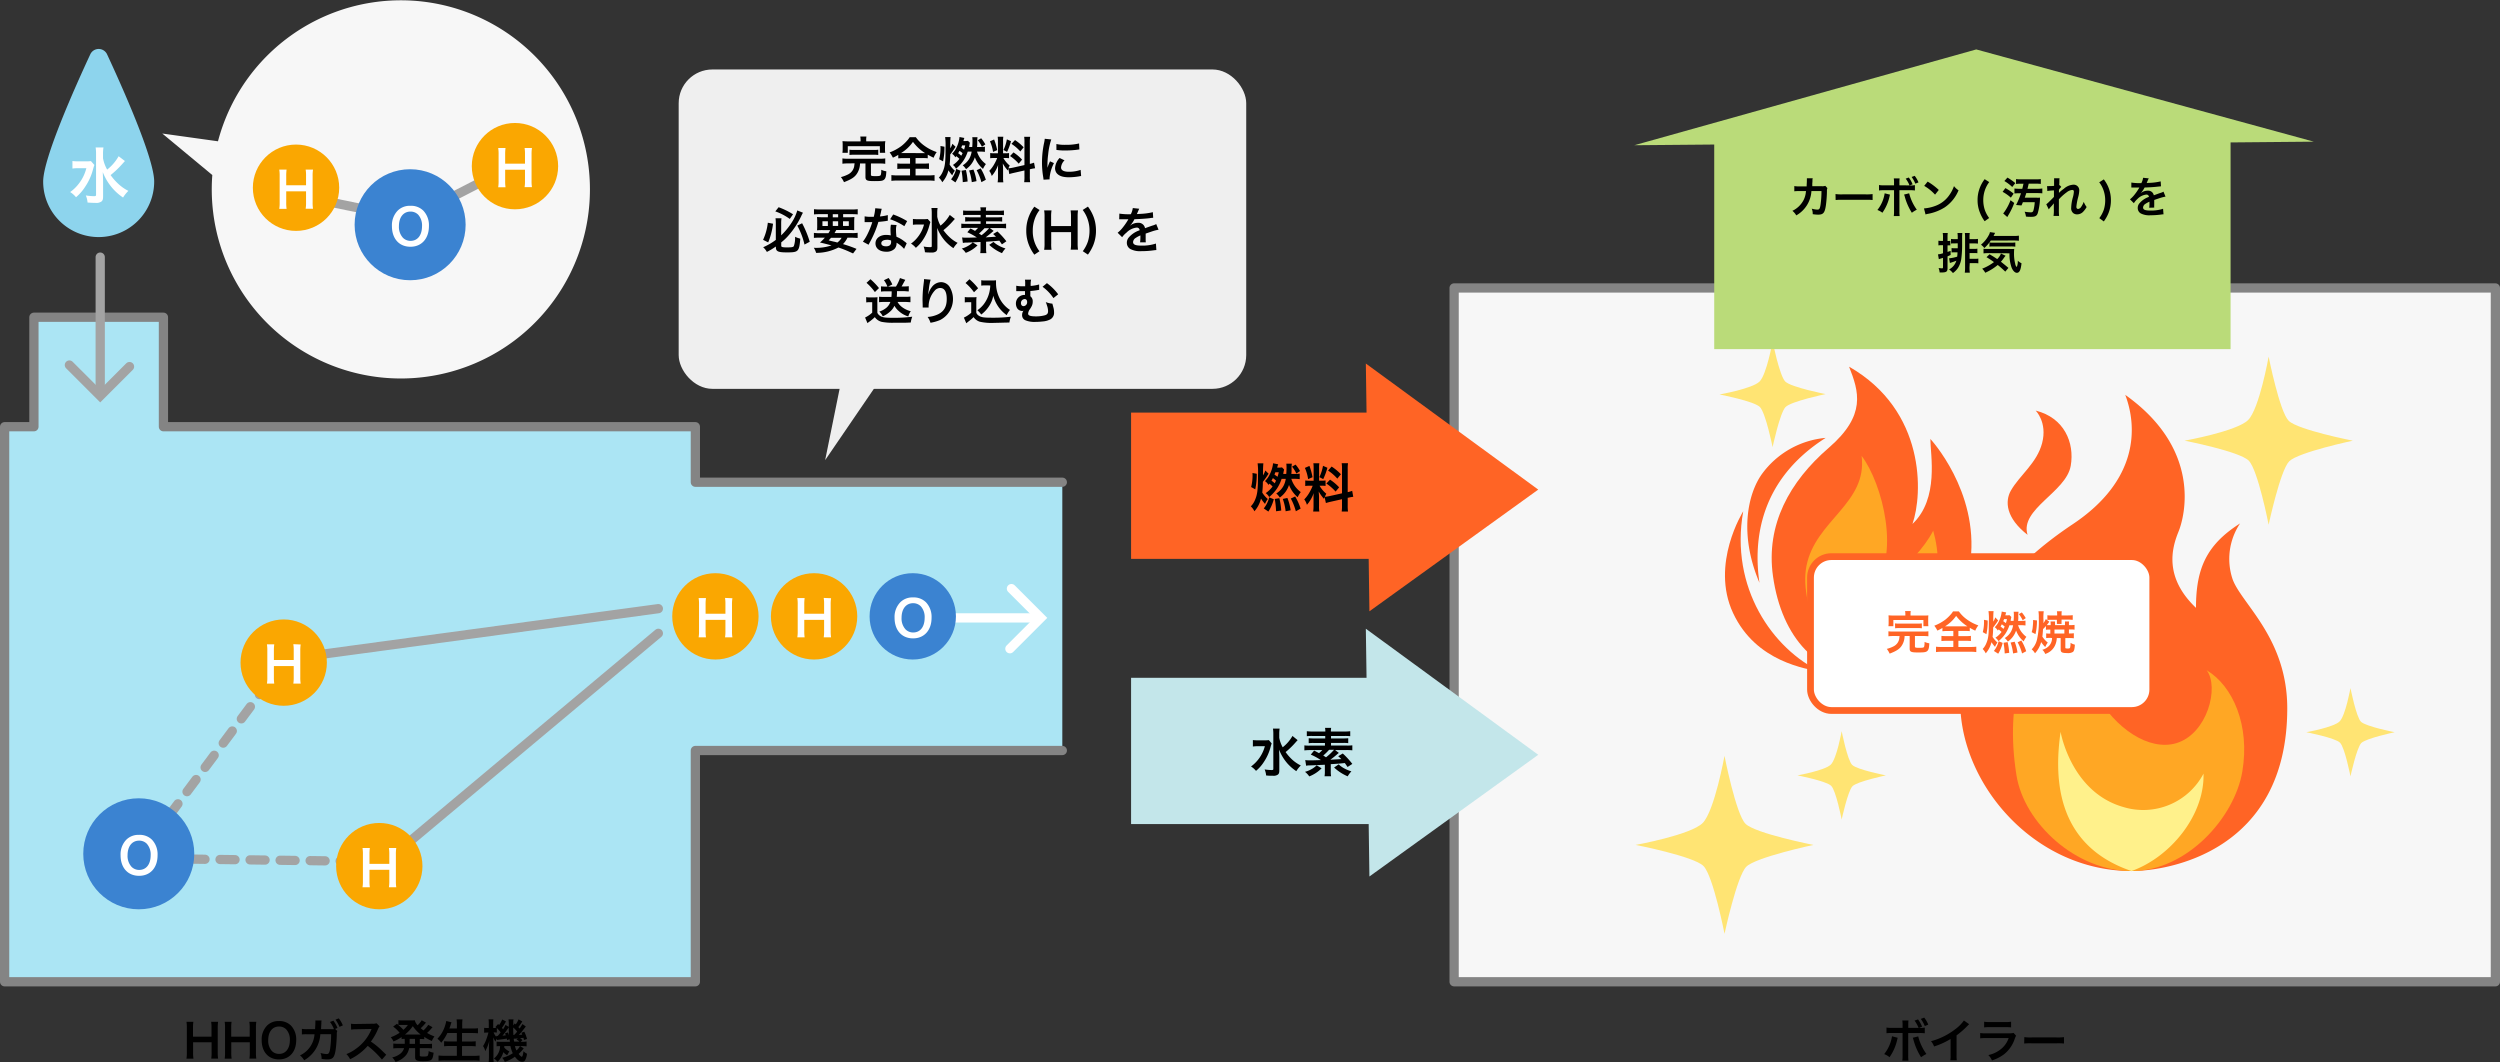 <svg xmlns="http://www.w3.org/2000/svg" viewBox="0 0 810.73 344.46"><rect x="0" y="0" width="810.73" height="344.46" fill="#333333" stroke="none"/><defs><style>.cls-1{fill:#abe5f4;}.cls-1,.cls-2{stroke:#848484;}.cls-1,.cls-10,.cls-11,.cls-12,.cls-2,.cls-6,.cls-7{stroke-linecap:round;stroke-width:3px;}.cls-1,.cls-10,.cls-11,.cls-12,.cls-2{stroke-linejoin:round;}.cls-2,.cls-5{fill:#f7f7f7;}.cls-3{fill:#8dd4ed;}.cls-19,.cls-4{fill:#fff;}.cls-10,.cls-11,.cls-12,.cls-6,.cls-7{fill:none;}.cls-10,.cls-11,.cls-12,.cls-6{stroke:#a3a3a3;}.cls-19,.cls-6,.cls-7{stroke-miterlimit:10;}.cls-7{stroke:#fff;}.cls-8{fill:#faa701;}.cls-9{fill:#3b83d1;}.cls-11{stroke-dasharray:4.91 4.91;}.cls-12{stroke-dasharray:4.87 4.87;}.cls-13{fill:#ff6425;}.cls-14{fill:#ffa724;}.cls-15{fill:#fff18b;}.cls-16{fill:#c3e6ea;}.cls-17{fill:#ffe473;}.cls-18{fill:#efefef;}.cls-19{stroke:#ff6425;stroke-width:2.2px;}.cls-20{fill:#badb79;}</style></defs><g id="レイヤー_2" data-name="レイヤー 2"><g id="レイヤー_2-2" data-name="レイヤー 2"><polyline class="cls-1" points="344.5 156.38 225.5 156.38 225.5 138.38 53 138.38 53 102.88 11 102.88 11 138.38 1.5 138.38 1.5 318.38 225.5 318.38 225.5 243.38 344.5 243.38"/><rect class="cls-2" x="471.56" y="93.38" width="337.67" height="225"/><path d="M70.73,331.36a11.77,11.77,0,0,0-.12,1.92v8.09a11.82,11.82,0,0,0,.12,1.93H68.5a11.37,11.37,0,0,0,.12-1.93V338h-6v3.39a11.67,11.67,0,0,0,.12,1.93H60.47a11.29,11.29,0,0,0,.12-1.93V333.3a11.49,11.49,0,0,0-.12-1.94h2.24a12.33,12.33,0,0,0-.12,1.92v2.9h6V333.3a11.34,11.34,0,0,0-.12-1.94Z"/><path d="M83.12,331.36a11.77,11.77,0,0,0-.12,1.92v8.09a11.82,11.82,0,0,0,.12,1.93H80.89a11.37,11.37,0,0,0,.12-1.93V338H75v3.39a11.67,11.67,0,0,0,.12,1.93H72.86a11.29,11.29,0,0,0,.12-1.93V333.3a11.49,11.49,0,0,0-.12-1.94H75.1a12.33,12.33,0,0,0-.12,1.92v2.9h6V333.3a11.34,11.34,0,0,0-.12-1.94Z"/><path d="M94.39,332.62a6.49,6.49,0,0,1,1.67,4.68c0,3.8-2.2,6.26-5.6,6.26s-5.6-2.45-5.6-6.26a6.43,6.43,0,0,1,1.71-4.68,5.21,5.21,0,0,1,3.87-1.5A5.27,5.27,0,0,1,94.39,332.62ZM94,337.3a4.86,4.86,0,0,0-1.19-3.49,3.22,3.22,0,0,0-2.31-.92c-2.16,0-3.52,1.71-3.52,4.43a5,5,0,0,0,1.21,3.54,3.25,3.25,0,0,0,2.33.91C92.63,341.77,94,340.06,94,337.3Z"/><path d="M109.38,334.35a2.19,2.19,0,0,0-.16,1c0,1.69-.21,4-.36,5-.39,2.59-.92,3.21-2.72,3.21a10.6,10.6,0,0,1-1.86-.18,4.58,4.58,0,0,0-.34-1.92,7.44,7.44,0,0,0,2,.36c.64,0,.87-.33,1.11-1.64a33.79,33.79,0,0,0,.33-4.8h-3.5a10.38,10.38,0,0,1-5.24,8.45,6.24,6.24,0,0,0-1.35-1.58A8.19,8.19,0,0,0,102,335.4H99.52a10.28,10.28,0,0,0-1.62.07l0-1.83a8.49,8.49,0,0,0,1.66.11l2.63,0c0-.55.08-1.44.08-1.87v-.38a2.7,2.7,0,0,0,0-.58l2,0c0,.21,0,.24-.06.48,0,.09,0,.17,0,.27V332l-.05.81a9.08,9.08,0,0,1-.06.94h3.33a5.09,5.09,0,0,0,.83,0l0-.12-.07-.15a10.09,10.09,0,0,0-1.17-2.07l1.09-.41a9.87,9.87,0,0,1,1.34,2.37l-.77.3Zm.71-1.35a11,11,0,0,0-1.29-2.33l1.06-.42a8.77,8.77,0,0,1,1.32,2.28Z"/><path d="M123.86,343.62a29.12,29.12,0,0,0-4.61-4.46,17.89,17.89,0,0,1-5.71,4.34,6.2,6.2,0,0,0-1.21-1.67,12.4,12.4,0,0,0,3-1.65,14.42,14.42,0,0,0,5-6.1l.17-.39-5,.09a10.47,10.47,0,0,0-1.63.12l-.06-1.92a7,7,0,0,0,1.32.09h.36l5.28-.08a3.23,3.23,0,0,0,1.33-.16l1,1a3,3,0,0,0-.48.81,19.77,19.77,0,0,1-2.34,4.14,23.32,23.32,0,0,1,2.78,2.17c.37.33.37.33,2.19,2.09Z"/><path d="M131.24,336.9c-.47,0-.63,0-1,.06v-.66a14.85,14.85,0,0,1-2.63,1.45,5.7,5.7,0,0,0-.89-1.38,12.68,12.68,0,0,0,2.87-1.45,10.58,10.58,0,0,0-2.1-2l1.23-.91.48.39v-1.56a9.43,9.43,0,0,0,1.24.07h2.78a7.85,7.85,0,0,0,1.28-.06,3.81,3.81,0,0,0,.93,1.64,8,8,0,0,0,.89-1,2.45,2.45,0,0,0,.31-.44l.12-.19,1.38.76c0,.06-.24.29-.58.69s-.74.78-1.11,1.13c.4.34.57.48.88.72a8.71,8.71,0,0,0,1.56-1.82l1.38.78c-.09.09-.12.14-.42.47a11.61,11.61,0,0,1-1.35,1.38,13.48,13.48,0,0,0,2.4,1.14,6.42,6.42,0,0,0-.84,1.48,15,15,0,0,1-2.47-1.35V337a11.11,11.11,0,0,0-1.44-.06v1.62h2.38a9.5,9.5,0,0,0,1.58-.09V340a11.52,11.52,0,0,0-1.58-.09h-2.38v2.24c0,.31,0,.34.24.4a3.39,3.39,0,0,0,1,.08c.82,0,1.18-.08,1.35-.29a3.66,3.66,0,0,0,.27-1.5,5,5,0,0,0,1.62.53c-.33,2.53-.6,2.76-3.48,2.76-2,0-2.52-.26-2.52-1.31v-2.91h-1.94a5.33,5.33,0,0,1-.92,2.16,7.08,7.08,0,0,1-3.5,2.31,5.65,5.65,0,0,0-1.06-1.47,6.21,6.21,0,0,0,2.77-1.33,3.44,3.44,0,0,0,1.06-1.67h-1.92a10.22,10.22,0,0,0-1.57.09v-1.6a9.6,9.6,0,0,0,1.57.09h2.15a3.94,3.94,0,0,0,0-.47Zm-1.14-4.53a5.87,5.87,0,0,0-.91.06,13.19,13.19,0,0,1,1.63,1.54,9.88,9.88,0,0,0,1.47-1.6Zm6,3.12h.32a12.24,12.24,0,0,1-2.55-2.72,12.45,12.45,0,0,1-2.54,2.72h4.77Zm-3.27,2.68v.35h1.76V336.9h-1.74Z"/><path d="M145.07,335a13.25,13.25,0,0,1-2,3.15,4.53,4.53,0,0,0-1.23-1.27,10.73,10.73,0,0,0,2.53-4.38,8.89,8.89,0,0,0,.34-1.4l1.71.42-.14.39a2.6,2.6,0,0,0-.15.5c-.07.22-.21.6-.4,1.12h2.44v-1.14a11.55,11.55,0,0,0-.11-1.8h1.92a14.07,14.07,0,0,0-.09,1.79v1.15H153c.77,0,1.41,0,2-.09v1.65c-.65-.06-1.26-.09-2-.09h-3.17v2.76h2.6a15.42,15.42,0,0,0,1.84-.09v1.65a16.64,16.64,0,0,0-1.84-.09h-2.6v3.18h3.6a17.59,17.59,0,0,0,2.09-.1V344a16.53,16.53,0,0,0-2-.11h-9.18a18.16,18.16,0,0,0-2.13.11v-1.71a18.7,18.7,0,0,0,2.08.1h3.86v-3.18h-2.31a16,16,0,0,0-1.82.09v-1.65a13.88,13.88,0,0,0,1.81.09h2.32V335Z"/><path d="M169.37,331.23a13.47,13.47,0,0,1-1.28,1.84l.41.47c.31-.44.45-.66.93-1.44l1.09.79-1.05,1.35a12.73,12.73,0,0,1-1.2,1.35c.45,0,.62,0,1.08-.09a3.32,3.32,0,0,0-.27-.58l.95-.35a12.75,12.75,0,0,1,.88,2.36l-1,.34c-.07-.33-.1-.43-.16-.72-.3.05-.66.09-1.1.14a3.72,3.72,0,0,1,.78.61l-.57.54h.33a7.36,7.36,0,0,0,1.58-.09v1.58a12.26,12.26,0,0,0-1.58-.09h-.51l1.16.73a12,12,0,0,1-1.64,1.8c.44.6.83.93,1,.93s.41-.42.56-1.81a3.66,3.66,0,0,0,1.14.82,5.25,5.25,0,0,1-.62,2.12,1,1,0,0,1-1,.48c-.75,0-1.44-.5-2.3-1.62a11.94,11.94,0,0,1-3.28,1.68,4.39,4.39,0,0,0-.85-1.34,10.14,10.14,0,0,0,3.44-1.48,9.6,9.6,0,0,1-.76-2.31h-2a3.08,3.08,0,0,1,0,.48,5.23,5.23,0,0,0,1.66,1.26,4.47,4.47,0,0,0-.4.66l-.32.57a5,5,0,0,1-1.24-1,6.92,6.92,0,0,1-1.86,3.12,5.53,5.53,0,0,0-1.2-1.08,5.07,5.07,0,0,0,2-4c-.55,0-.82,0-1.13.06v-1.52a7.81,7.81,0,0,0,1.23.06h3.09c-.06-.43-.07-.55-.1-.84l-.84.3c0-.25-.05-.34-.06-.51l-1.05.17c-1.16.15-1.94.25-2.15.3l-.06-.47a5.83,5.83,0,0,0-.43,1,8.11,8.11,0,0,1-.7-1.38c0,.42.05,1.31.05,1.83v4.32a13.09,13.09,0,0,0,.08,1.85h-1.63a16.62,16.62,0,0,0,.09-1.85V340c0-.67,0-1.21.12-2.47a14.73,14.73,0,0,1-1.31,3.36,4.59,4.59,0,0,0-.72-1.65,11.52,11.52,0,0,0,1.13-2.39,18.4,18.4,0,0,0,.61-2H158a9.67,9.67,0,0,0-1,.06v-1.61a4.11,4.11,0,0,0,1,.08h.51v-1.25a12.44,12.44,0,0,0-.07-1.57H160a13.66,13.66,0,0,0-.06,1.56v1.26h.27c.32,0,.59,0,.77,0-.1-.11-.17-.15-.33-.3l.87-1,.33.32a7.29,7.29,0,0,0,1-1.79l1.23.62a15.07,15.07,0,0,1-1.31,2.1c.15.18.21.25.36.46a7.09,7.09,0,0,0,.79-1.41L165,333v-.7a9.38,9.38,0,0,0-.11-1.71h1.65a3.87,3.87,0,0,0-.09,1c0,.05,0,.24,0,.48v.47l.46-.65c.18.17.29.27.33.32a6.67,6.67,0,0,0,.92-1.64Zm-8.25,3.63a5.29,5.29,0,0,0-.85-.06h-.21a5,5,0,0,0,.91,1.47l-.05-.33h.5c.51-.58.67-.79.94-1.15a9.51,9.51,0,0,0-1.24-1.4Zm3.59-.06a5.88,5.88,0,0,1,.38,1c-.09-1.26-.12-2-.12-2.63l-.32.48a19.28,19.28,0,0,1-1.71,2.21c.58-.05.58-.05,1.09-.12-.11-.24-.13-.33-.27-.63Zm1.72-1.59c0,1.36,0,1.36.07,2.43h.21a11.76,11.76,0,0,0,1-1.08A8,8,0,0,0,166.43,333.21Zm1.5,3.55-.29,0a3.64,3.64,0,0,1-.64.08l-.38,0c0,.34,0,.39.12.94h1.68a2.62,2.62,0,0,0-.94-.64Zm-.93,2.48a5.74,5.74,0,0,0,.48,1.41,4.16,4.16,0,0,0,1.14-1.41Z"/><path d="M615.4,336.54a1.87,1.87,0,0,1-.06.22s0,.11-.06.26a15.8,15.8,0,0,1-2.52,5.82,6,6,0,0,0-1.74-1,12.15,12.15,0,0,0,2.54-5.79Zm6.78-3.2a10.3,10.3,0,0,0-1.3-2.37l1.11-.39a9.52,9.52,0,0,1,1.33,2.37l-1,.39a9.42,9.42,0,0,0,1.87-.1v1.84a13.1,13.1,0,0,0-1.9-.07h-3.47v7.27a11.32,11.32,0,0,0,.08,1.68h-2a11,11,0,0,0,.09-1.69V335h-3.33a13,13,0,0,0-1.89.07v-1.84a9.71,9.71,0,0,0,1.92.1h3.3v-.84a8.6,8.6,0,0,0-.09-1.56h2a13.39,13.39,0,0,0-.06,1.61v.79Zm-.12,2.75a16.44,16.44,0,0,0,2.66,5.71,11.06,11.06,0,0,0-1.73,1.05,20.22,20.22,0,0,1-2.46-5.61,3.63,3.63,0,0,0-.24-.7Zm2.13-3.35a10.5,10.5,0,0,0-1.29-2.32L624,330a8.73,8.73,0,0,1,1.32,2.28Z"/><path d="M638.59,332.14a6.94,6.94,0,0,0-.55.53,27.21,27.21,0,0,1-3.54,3.09v6.4a11.61,11.61,0,0,0,.07,1.67h-2.1a8.1,8.1,0,0,0,.09-1.62v-5.28a24.14,24.14,0,0,1-5.35,2.43,5.6,5.6,0,0,0-1-1.71,22.05,22.05,0,0,0,7.88-3.9,12.21,12.21,0,0,0,2.79-2.81Z"/><path d="M653.8,335.88a6.93,6.93,0,0,0-.42.94,10.58,10.58,0,0,1-3.48,5.07,13.05,13.05,0,0,1-3.93,2,5.28,5.28,0,0,0-1.17-1.74,9.66,9.66,0,0,0,4.17-2,7.78,7.78,0,0,0,2.42-3.51h-7.31a15.08,15.08,0,0,0-1.92.08V335a10.76,10.76,0,0,0,2,.1h7.14a6.93,6.93,0,0,0,1.7-.13Zm-10.36-4.55a8.39,8.39,0,0,0,1.75.11h5.24a8.39,8.39,0,0,0,1.75-.11v1.85a11.26,11.26,0,0,0-1.72-.08h-5.3a11.26,11.26,0,0,0-1.72.08Z"/><path d="M656.47,336.33a15,15,0,0,0,2.43.1h8a15,15,0,0,0,2.43-.1v2.08a17.73,17.73,0,0,0-2.45-.07h-8a17.73,17.73,0,0,0-2.45.07Z"/><path class="cls-3" d="M50,58.88c0-7.52-10.28-30.52-15.3-41.31a3,3,0,0,0-5.4,0C24.28,28.36,14,51.36,14,58.88a18,18,0,0,0,36,0Z"/><path class="cls-4" d="M30.61,53.5a12.74,12.74,0,0,0-.42,1.34,18.37,18.37,0,0,1-2.54,5.68,14.81,14.81,0,0,1-3,3.44,7.65,7.65,0,0,0-1.9-1.68,13,13,0,0,0,2.9-2.84A13.31,13.31,0,0,0,28,54.54H25.49a13.53,13.53,0,0,0-2,.12V52.22a14.06,14.06,0,0,0,2.14.1h2.1a11.63,11.63,0,0,0,1.76-.08Zm9.9-1.28L39.45,53.4a30.36,30.36,0,0,1-3.58,3.38,17.85,17.85,0,0,0,2.28,2.64,13.86,13.86,0,0,0,3.48,2.48,11.16,11.16,0,0,0-1.72,2.16,17.52,17.52,0,0,1-3.42-3,18,18,0,0,1-3.16-5.24c.08,2,.1,2.46.1,3.12l0,4.78c0,.9-.14,1.3-.52,1.62a2.86,2.86,0,0,1-1.92.46c-.74,0-1.82-.06-2.6-.12a7.18,7.18,0,0,0-.56-2.3,18.31,18.31,0,0,0,2.6.24c.6,0,.72-.08.72-.5V49.92a12.85,12.85,0,0,0-.14-2.1h2.54a13.11,13.11,0,0,0-.14,2.12v1.4A11.67,11.67,0,0,0,34.75,55a14.67,14.67,0,0,0,3.72-4.34Z"/><path class="cls-5" d="M52.63,43.3,68.85,56.76a61.32,61.32,0,1,0,1.84-10.94Z"/><polyline class="cls-6" points="94 62.88 133 70.88 168 52.88"/><line class="cls-7" x1="292.5" y1="200.38" x2="335.5" y2="200.38"/><polyline class="cls-7" points="327.5 210.38 337.5 200.38 328 190.88"/><circle class="cls-8" cx="96" cy="60.88" r="14"/><circle class="cls-9" cx="133" cy="72.88" r="18"/><path class="cls-4" d="M101.51,55a12.09,12.09,0,0,0-.13,2v8.63a12.14,12.14,0,0,0,.13,2.06H99.12a11.71,11.71,0,0,0,.13-2.06V62.05H92.82v3.62a13.26,13.26,0,0,0,.12,2.06H90.56a11.64,11.64,0,0,0,.13-2.06V57.06A11.83,11.83,0,0,0,90.56,55h2.38a14,14,0,0,0-.12,2v3.09h6.43V57.06A11.69,11.69,0,0,0,99.12,55Z"/><circle class="cls-8" cx="167" cy="53.88" r="14"/><path class="cls-4" d="M172.51,48a12.09,12.09,0,0,0-.13,2v8.63a12.14,12.14,0,0,0,.13,2.06h-2.39a11.71,11.71,0,0,0,.13-2.06V55.05h-6.43v3.62a13.26,13.26,0,0,0,.12,2.06h-2.38a11.64,11.64,0,0,0,.13-2.06V50.06a11.83,11.83,0,0,0-.13-2.07h2.38a14,14,0,0,0-.12,2v3.09h6.43V50.06a11.69,11.69,0,0,0-.13-2.07Z"/><circle class="cls-8" cx="232" cy="199.88" r="14"/><path class="cls-4" d="M237.51,194a12.09,12.09,0,0,0-.13,2v8.63a12.14,12.14,0,0,0,.13,2.06h-2.39a11.71,11.71,0,0,0,.13-2.06v-3.62h-6.43v3.62a13.26,13.26,0,0,0,.12,2.06h-2.38a11.64,11.64,0,0,0,.13-2.06v-8.61a11.83,11.83,0,0,0-.13-2.07h2.38a14,14,0,0,0-.12,2v3.09h6.43v-3.07a11.69,11.69,0,0,0-.13-2.07Z"/><circle class="cls-8" cx="264" cy="199.88" r="14"/><path class="cls-4" d="M269.51,194a12.09,12.09,0,0,0-.13,2v8.63a12.14,12.14,0,0,0,.13,2.06h-2.39a11.71,11.71,0,0,0,.13-2.06v-3.62h-6.43v3.62a13.26,13.26,0,0,0,.12,2.06h-2.38a11.64,11.64,0,0,0,.13-2.06v-8.61a11.83,11.83,0,0,0-.13-2.07h2.38a14,14,0,0,0-.12,2v3.09h6.43v-3.07a11.69,11.69,0,0,0-.13-2.07Z"/><circle class="cls-9" cx="296" cy="199.88" r="14"/><path class="cls-4" d="M300.31,195.34a6.87,6.87,0,0,1,1.79,5c0,4-2.35,6.68-6,6.68s-6-2.61-6-6.68a6.83,6.83,0,0,1,1.83-5,5.53,5.53,0,0,1,4.13-1.6A5.61,5.61,0,0,1,300.31,195.34Zm-.45,5a5.2,5.2,0,0,0-1.26-3.73,3.47,3.47,0,0,0-2.47-1c-2.3,0-3.76,1.83-3.76,4.73a5.23,5.23,0,0,0,1.3,3.77,3.44,3.44,0,0,0,2.48,1C298.44,205.1,299.86,203.27,299.86,200.33Z"/><path class="cls-4" d="M137.31,68.34a6.87,6.87,0,0,1,1.79,5c0,4-2.35,6.68-6,6.68s-6-2.61-6-6.68a6.83,6.83,0,0,1,1.83-5,5.53,5.53,0,0,1,4.13-1.6A5.61,5.61,0,0,1,137.31,68.34Zm-.45,5a5.2,5.2,0,0,0-1.26-3.73,3.47,3.47,0,0,0-2.47-1c-2.3,0-3.76,1.83-3.76,4.73a5.23,5.23,0,0,0,1.3,3.77,3.44,3.44,0,0,0,2.48,1C135.44,78.1,136.86,76.27,136.86,73.33Z"/><line class="cls-6" x1="32.5" y1="83.38" x2="32.5" y2="126.38"/><polyline class="cls-6" points="22.5 118.38 32.5 128.38 42 118.88"/><line class="cls-10" x1="91.5" y1="215.38" x2="90.01" y2="217.38"/><line class="cls-11" x1="87.07" y1="221.31" x2="47.46" y2="274.41"/><polyline class="cls-10" points="45.99 276.38 44.5 278.38 47 278.41"/><line class="cls-12" x1="51.87" y1="278.47" x2="117.57" y2="279.32"/><line class="cls-10" x1="120" y1="279.35" x2="122.5" y2="279.38"/><line class="cls-10" x1="95.5" y1="213.38" x2="213.5" y2="197.38"/><line class="cls-10" x1="127.5" y1="277.38" x2="213.5" y2="205.38"/><circle class="cls-8" cx="92" cy="214.88" r="14"/><path class="cls-4" d="M97.51,209a12.09,12.09,0,0,0-.13,2v8.63a12.14,12.14,0,0,0,.13,2.06H95.12a11.71,11.71,0,0,0,.13-2.06v-3.62H88.82v3.62a13.26,13.26,0,0,0,.12,2.06H86.56a11.64,11.64,0,0,0,.13-2.06v-8.61a11.83,11.83,0,0,0-.13-2.07h2.38a14,14,0,0,0-.12,2v3.09h6.43v-3.07a11.69,11.69,0,0,0-.13-2.07Z"/><circle class="cls-8" cx="123" cy="280.88" r="14"/><path class="cls-4" d="M128.51,275a12.09,12.09,0,0,0-.13,2.05v8.63a12.14,12.14,0,0,0,.13,2.06h-2.39a11.71,11.71,0,0,0,.13-2.06v-3.62h-6.43v3.62a13.26,13.26,0,0,0,.12,2.06h-2.38a11.64,11.64,0,0,0,.13-2.06v-8.61a11.83,11.83,0,0,0-.13-2.07h2.38a14,14,0,0,0-.12,2.05v3.09h6.43v-3.07a11.69,11.69,0,0,0-.13-2.07Z"/><circle class="cls-9" cx="45" cy="276.88" r="18"/><path class="cls-4" d="M49.31,272.34a6.87,6.87,0,0,1,1.79,5c0,4.05-2.35,6.68-6,6.68s-6-2.61-6-6.68a6.83,6.83,0,0,1,1.83-5,5.53,5.53,0,0,1,4.13-1.6A5.61,5.61,0,0,1,49.31,272.34Zm-.45,5a5.2,5.2,0,0,0-1.26-3.73,3.47,3.47,0,0,0-2.47-1c-2.3,0-3.76,1.83-3.76,4.73a5.23,5.23,0,0,0,1.3,3.77,3.44,3.44,0,0,0,2.48,1C47.44,282.1,48.86,280.27,48.86,277.33Z"/><path class="cls-13" d="M691.25,282.47c12,0,50.49-6.42,50.49-52.79,0-22.86-15-34-17.76-41.94a20.68,20.68,0,0,1,2.46-18c-10.85,6.9-14.3,14.55-14.3,27.38-10.36-9.87-7.9-19.24-5.68-24.67s7.4-26.89-17.26-44.4c3.94,10.36,4.44,27.63-17,41.93-19.67,13.11-36.51,31.33-36.51,57.72S659.51,282.47,691.25,282.47Z"/><path class="cls-13" d="M660.15,133.15c9.23,2.3,12.68,10.36,11.37,17.92-1.49,8.55-16.61,14-14,22.37-7.08-5.51-7.35-10.88-5.43-14.31,2.84-5,8.46-8.91,10.16-15.46C664,136.93,660.15,133.15,660.15,133.15Z"/><path class="cls-14" d="M682.29,185.52c-20.59,25.9,5.72,60.69,23.43,55.5,10.12-3,14.06-18.25,9.87-23.68,8.63,5.18,14.06,18,11.59,32.81s-17.84,32.32-35.93,32.32-34.86-15.55-37.33-31.09C646,201.61,682.29,185.52,682.29,185.52Z"/><path class="cls-15" d="M668.23,237.32c-1.87,13.32-2.47,36.51,23,45.15,12.5-4.44,23.73-18,23.35-31.58a22.08,22.08,0,0,1-25.9,10.85C671.56,256.93,668.23,237.32,668.23,237.32Z"/><polygon class="cls-13" points="366.8 181.24 443.85 181.24 444.09 198.24 498.84 158.77 442.93 117.89 443.16 133.8 366.8 133.8 366.8 181.24"/><polygon class="cls-16" points="366.8 267.24 443.85 267.24 444.09 284.24 498.84 244.77 442.93 203.89 443.16 219.8 366.8 219.8 366.8 267.24"/><path d="M411.41,153.64a1.46,1.46,0,0,0-.22.29,27.57,27.57,0,0,1-1.65,2.33,31.63,31.63,0,0,1-.2,3.48,9,9,0,0,0,1.8,2.09,6.06,6.06,0,0,0-.9,1.59,13.9,13.9,0,0,1-1.31-1.74,9.73,9.73,0,0,1-2.13,4.12,5.76,5.76,0,0,0-1.17-1.6,6.33,6.33,0,0,0,1.33-2c.79-1.84,1-3.23,1-8.16a21.92,21.92,0,0,0-.13-3.78h1.87a30.27,30.27,0,0,0-.09,3.9,7.19,7.19,0,0,0,.72-1.58Zm-5.68,4.3a14.65,14.65,0,0,0,.44-4.55l1.38.25a22.53,22.53,0,0,1-.48,5.05Zm4.1,6.94a9.38,9.38,0,0,0,1.77-3.59l1.48.61a13.41,13.41,0,0,1-1.76,4Zm7.29-11.14c.07-.85.09-1.39.09-2.19a8.19,8.19,0,0,0-.07-1.19h1.8a10.4,10.4,0,0,0-.09,2c0,.36,0,.75-.08,1.34h1.12a10.42,10.42,0,0,0,1.6-.1v1.79a11.07,11.07,0,0,0-1.6-.11h-1.12a8.3,8.3,0,0,0,1.39,2.69,9.55,9.55,0,0,0,1.67,1.61,8.21,8.21,0,0,0-1,1.67,9.76,9.76,0,0,1-2.81-4,8,8,0,0,1-3,4.1,5.39,5.39,0,0,0-1.14-1.33,6.53,6.53,0,0,0,2.35-2.45,7,7,0,0,0,.73-2.28h-.65c-.27,0-.41,0-.7,0a12.92,12.92,0,0,1-1.49,3.13,13.11,13.11,0,0,1-2.55,2.77,3.34,3.34,0,0,0-1.12-1.27,9.22,9.22,0,0,0,2.24-2.15,13.81,13.81,0,0,0-1-.92l-.33.4a4.05,4.05,0,0,0-1.14-1.23,7.56,7.56,0,0,0,1.52-2.12,10.68,10.68,0,0,0,1-2.93,3.44,3.44,0,0,0,.08-.73l1.69.33a8.11,8.11,0,0,0-.33,1.07h.4a7.38,7.38,0,0,0,1.17-.07l.66.66c0,.26-.07.29-.19,1l-.08.47h1.12Zm-3.33,2.11a8.66,8.66,0,0,0-1-.8,8.71,8.71,0,0,1-.46.82,11.27,11.27,0,0,1,1.06.86A9,9,0,0,0,413.79,155.85Zm-.21-2.7c-.1.3-.15.42-.28.75.52.37.71.52,1,.71a13.45,13.45,0,0,0,.39-1.46Zm.24,12.65a29.65,29.65,0,0,0-.42-4l1.49-.24a22.66,22.66,0,0,1,.6,4Zm3.1,0a17.85,17.85,0,0,0-.92-4l1.49-.32a17.55,17.55,0,0,1,1.06,4Zm3.31,0a18.5,18.5,0,0,0-1.63-4.12L420,161a18.52,18.52,0,0,1,1.78,3.94Zm-.08-15.13a12.14,12.14,0,0,1,1.44,2.09l-1.19.8a10.15,10.15,0,0,0-1.41-2.23Z"/><path d="M429.55,161.19c-.09.22-.1.3-.19.58a12.8,12.8,0,0,1-1.72-2.4c.09,1.16.11,1.39.11,1.94v2.8a9.62,9.62,0,0,0,.1,1.77h-2a11.5,11.5,0,0,0,.12-1.8v-2.19c0-.68,0-1.48.06-2a11.61,11.61,0,0,1-2.21,3.82,5.11,5.11,0,0,0-.86-1.75,11.29,11.29,0,0,0,1.83-2.52,13.44,13.44,0,0,0,.9-1.92h-.88a8.5,8.5,0,0,0-1.53.09v-1.8a9.41,9.41,0,0,0,1.53.08H426v-4a10.06,10.06,0,0,0-.09-1.66h1.94a10,10,0,0,0-.08,1.65v4h.79a8.63,8.63,0,0,0,1.31-.07v1.77a9.83,9.83,0,0,0-1.34-.07h-.61a9.06,9.06,0,0,0,2.19,2.6,9.3,9.3,0,0,0-.47,1,11.77,11.77,0,0,0,1.56-.24l4-.89v-7.76a12.35,12.35,0,0,0-.1-2h2.05a12.69,12.69,0,0,0-.1,2v7.38a10.59,10.59,0,0,0,1.45-.43l.35,1.94a12.13,12.13,0,0,0-1.63.3l-.17,0v2.48a13.26,13.26,0,0,0,.1,2h-2.05a13.07,13.07,0,0,0,.1-2v-2l-3.61.81c-.74.17-1.24.31-1.61.43Zm-4.91-10.1a21.09,21.09,0,0,1,1,3.67l-1.43.62a13.46,13.46,0,0,0-1.05-3.64Zm5.83.6a21.93,21.93,0,0,1-1.36,3.69l-1.24-.65a14.28,14.28,0,0,0,1.17-3.67Zm.85,3.86a15.18,15.18,0,0,1,2.95,2.49l-1.15,1.38a15.38,15.38,0,0,0-3-2.62Zm.52-4.25a16.78,16.78,0,0,1,3,2.49l-1.16,1.43a14.5,14.5,0,0,0-3-2.62Z"/><path d="M412.4,241.1a10.1,10.1,0,0,0-.36,1.14,15.75,15.75,0,0,1-2.16,4.83,12.33,12.33,0,0,1-2.57,2.92,6.45,6.45,0,0,0-1.61-1.42,12,12,0,0,0,4.49-6.58H408a11.31,11.31,0,0,0-1.7.1V240a13.33,13.33,0,0,0,1.82.08H410a9.84,9.84,0,0,0,1.49-.07Zm8.41-1.08s-.32.35-.9,1a26,26,0,0,1-3,2.87,15.83,15.83,0,0,0,1.93,2.25,11.8,11.8,0,0,0,3,2.1,9.38,9.38,0,0,0-1.46,1.84,14.9,14.9,0,0,1-2.91-2.53,15.27,15.27,0,0,1-2.68-4.46c.06,1.7.08,2.09.08,2.65l0,4.07c0,.76-.12,1.1-.44,1.37a2.4,2.4,0,0,1-1.63.39c-.63,0-1.55,0-2.21-.1a6.06,6.06,0,0,0-.48-1.95,16.39,16.39,0,0,0,2.21.2c.51,0,.61-.07.61-.42V238.06a10.3,10.3,0,0,0-.12-1.78h2.16a11.68,11.68,0,0,0-.12,1.8v1.19a10.08,10.08,0,0,0,1.12,3.07,12.44,12.44,0,0,0,3.17-3.68Z"/><path d="M434.17,244.16c-.27.22-.34.27-.58.48-.78.68-1.27,1.07-2.17,1.73l3.55-.2c-.29-.31-.48-.48-1-.94l1.48-.88a25.91,25.91,0,0,1,3.1,3.38l-1.55,1c-.42-.65-.56-.82-.88-1.28-2.35.23-2.35.23-4.56.36v2.23a9.77,9.77,0,0,0,.1,1.7h-2.12a9.63,9.63,0,0,0,.1-1.7V248c-3.6.17-3.6.17-4.86.21a4.8,4.8,0,0,0-1.21.12l-.29-1.84a10.87,10.87,0,0,0,1.69.09c.49,0,.49,0,3.38-.09a21.33,21.33,0,0,0-3.27-1.78l1.08-1.31c.76.39,1,.52,1.58.85a10.65,10.65,0,0,0,1.08-1H425a15.2,15.2,0,0,0-2,.1v-1.63a11.42,11.42,0,0,0,1.77.08h4.9v-.86H426a10.78,10.78,0,0,0-1.6.08V239.4a14,14,0,0,0,1.6.07h3.76v-.8h-4.2a15.35,15.35,0,0,0-1.77.07v-1.61a16.42,16.42,0,0,0,2,.1h4a4.54,4.54,0,0,0-.1-1.19h2a5.25,5.25,0,0,0-.09,1.19h4.27a15.4,15.4,0,0,0,2-.1v1.61a16,16,0,0,0-1.76-.07h-4.47v.8h4a13.15,13.15,0,0,0,1.58-.07V241a10.42,10.42,0,0,0-1.58-.08h-4v.86h5.16a11.43,11.43,0,0,0,1.75-.08v1.63a16.05,16.05,0,0,0-1.94-.1h-3.66Zm-5.59,5a11.35,11.35,0,0,1-4,2.62,6.45,6.45,0,0,0-1.38-1.48,8.6,8.6,0,0,0,2.13-.88,7.33,7.33,0,0,0,1.66-1.24Zm2.43-6a19.3,19.3,0,0,1-1.89,1.85c.51.32.6.37.89.58a17.68,17.68,0,0,0,2.6-2.43Zm3.11,4.72a8.69,8.69,0,0,0,1.9,1.35,11.31,11.31,0,0,0,2.23.91,9.1,9.1,0,0,0-1.21,1.62,15.17,15.17,0,0,1-4.4-2.86Z"/><path class="cls-13" d="M592.05,142c-21.32,13.56-23.53,33-21.47,47-6.77-16-3.7-28.93.76-35.22A28.72,28.72,0,0,1,592.05,142Z"/><path class="cls-13" d="M565.32,165.8c-4.44,24.75,9.55,44.74,25.27,52.12-4.74-1.06-21.1-3.15-28.56-19.1S565.32,165.8,565.32,165.8Z"/><path class="cls-13" d="M605.87,219.25c7.76,0,30.5-15,33.16-37.53S626,142.34,626,142.34c0,5.08,2.91,19.35-5.8,27.57,3.39-9.67,4.35-36.76-20.56-51,3.15,8,5.72,15.69-6.61,26.33-12.66,10.92-20.45,24.9-18.06,41.63C577.83,207.15,589.64,219.25,605.87,219.25Z"/><path class="cls-14" d="M606.92,191.43c-3.86,4.32,14.21-7.86,20-19.34,3.93,13.66,1.23,32.88-20,47.16-12.29,0-23.81-21.86-21.1-35.71,2.9-14.87,19.83-20.22,17.89-35.7C610.48,156.79,616.65,180.55,606.92,191.43Z"/><path class="cls-15" d="M599.3,184.3c-7.8,12.15-3.74,28.18,6.57,34.95,7.94-8.1,12.34-17.91,11.21-25.88C597.48,215.12,599.3,184.3,599.3,184.3Z"/><path class="cls-17" d="M559.24,245.12S556,263,552.18,266.88,530.41,274,530.41,274s18.82,3.67,22,6.83,6.84,22,6.84,22,4-18.68,7.06-21.76S588.07,274,588.07,274s-18.87-3.72-22-6.84S559.24,245.12,559.24,245.12Z"/><path class="cls-17" d="M597.24,237.12s-1.6,8.9-3.51,10.82-10.82,3.51-10.82,3.51,9.35,1.82,10.93,3.39,3.4,10.93,3.4,10.93,2-9.28,3.51-10.81,10.82-3.51,10.82-3.51-9.38-1.85-10.93-3.4S597.24,237.12,597.24,237.12Z"/><path class="cls-17" d="M762.24,223.12s-1.6,8.9-3.51,10.82-10.82,3.51-10.82,3.51,9.35,1.82,10.93,3.39,3.4,10.93,3.4,10.93,2-9.28,3.51-10.81,10.82-3.51,10.82-3.51-9.38-1.85-10.93-3.4S762.24,223.12,762.24,223.12Z"/><path class="cls-17" d="M735.7,115.65s-3,16.94-6.67,20.58-20.59,6.68-20.59,6.68,17.8,3.47,20.8,6.47,6.46,20.79,6.46,20.79,3.77-17.66,6.68-20.58S763,142.91,763,142.91s-17.85-3.51-20.8-6.46S735.7,115.65,735.7,115.65Z"/><path class="cls-17" d="M574.84,110.71s-1.91,10.67-4.21,13-13,4.21-13,4.21,11.21,2.18,13.09,4.07S574.84,145,574.84,145s2.36-11.12,4.2-13,13-4.2,13-4.2-11.23-2.21-13.09-4.07S574.84,110.71,574.84,110.71Z"/><rect class="cls-18" x="220.09" y="22.53" width="184.05" height="103.57" rx="10.94"/><polygon class="cls-18" points="267.59 149.22 293.21 111.72 275.19 111.72 267.59 149.22"/><path d="M274.9,53a10.77,10.77,0,0,0-1.71.1V51.37a9.28,9.28,0,0,0,1.71.1h10.49a9.3,9.3,0,0,0,1.69-.1v1.75a11,11,0,0,0-1.69-.1h-2.95v3.65c0,.38.21.45,1.54.45,1.18,0,1.55-.1,1.66-.43a5.25,5.25,0,0,0,.15-1.36v-.28a5.23,5.23,0,0,0,1.64.5c-.06,1.6-.25,2.3-.73,2.71s-1.12.47-3.17.47c-2.4,0-2.87-.22-2.87-1.37V53H278.9a6.34,6.34,0,0,1-.81,3c-.79,1.38-1.81,2.08-4.39,3.08a7.48,7.48,0,0,0-1-1.65,11,11,0,0,0,2.44-.93,3.69,3.69,0,0,0,1.89-2.67c0-.26.06-.42.11-.87Zm4.18-7.55a5.6,5.6,0,0,0-.1-1.17h2a6.29,6.29,0,0,0-.08,1.17v.38h4.44c.81,0,1.23,0,1.77-.06A8,8,0,0,0,287,47v1.31a8.75,8.75,0,0,0,.06,1.24h-1.73V47.42H274.93v2.13h-1.74a8.63,8.63,0,0,0,.08-1.25V47a8.12,8.12,0,0,0-.07-1.21c.52,0,1,.06,1.75.06h4.13Zm-3.6,3.1a8.91,8.91,0,0,0,1.52.08h6.27a9.3,9.3,0,0,0,1.54-.08v1.71a10.64,10.64,0,0,0-1.54-.08H277a10.17,10.17,0,0,0-1.52.08Z"/><path d="M293.05,51.28a15.31,15.31,0,0,0-1.75.08V50.22a14.06,14.06,0,0,1-1.74.91,10.54,10.54,0,0,0-1.06-1.7,15.21,15.21,0,0,0,3.87-2.11,13.12,13.12,0,0,0,1.76-1.68,6.48,6.48,0,0,0,.87-1.15h2a11.78,11.78,0,0,0,2.85,2.83,14.64,14.64,0,0,0,3.92,2,7.42,7.42,0,0,0-1,1.84c-.72-.34-1.19-.6-1.91-1v1.17a15,15,0,0,0-1.69-.08h-2.26v1.81h2.59a17,17,0,0,0,1.76-.08V54.8a15.26,15.26,0,0,0-1.76-.08h-2.59v2.16h4.16a15.46,15.46,0,0,0,2-.1v1.87a15.59,15.59,0,0,0-2-.11h-10a15.42,15.42,0,0,0-2,.11V56.78a15,15,0,0,0,2.05.1h4V54.72h-2.36a15.33,15.33,0,0,0-1.77.08V53a13.93,13.93,0,0,0,1.77.08h2.36V51.28Zm6.21-1.62c.33,0,.44,0,.75,0A14.36,14.36,0,0,1,296.07,46a12.81,12.81,0,0,1-3.86,3.63c.32,0,.47,0,.71,0Z"/><path d="M309.91,47.63a1.05,1.05,0,0,0-.21.27,25.87,25.87,0,0,1-1.55,2.19,28.19,28.19,0,0,1-.19,3.28,8.92,8.92,0,0,0,1.69,2,6,6,0,0,0-.84,1.49,13.24,13.24,0,0,1-1.24-1.63,9.07,9.07,0,0,1-2,3.87,5.35,5.35,0,0,0-1.1-1.5,6.14,6.14,0,0,0,1.25-1.92c.75-1.73.91-3,.91-7.69a20.38,20.38,0,0,0-.13-3.55h1.76a31.37,31.37,0,0,0-.08,3.66,6.32,6.32,0,0,0,.67-1.48Zm-5.35,4a13.55,13.55,0,0,0,.42-4.29l1.3.24a22.21,22.21,0,0,1-.45,4.75Zm3.86,6.53a8.72,8.72,0,0,0,1.67-3.38l1.39.58a12.79,12.79,0,0,1-1.65,3.79Zm6.87-10.49c.06-.8.08-1.31.08-2.06a7.11,7.11,0,0,0-.07-1.12H317a10.93,10.93,0,0,0-.08,1.92c0,.33,0,.7-.08,1.26h1.06a10.58,10.58,0,0,0,1.5-.09v1.68a9.84,9.84,0,0,0-1.5-.1h-1.06a7.81,7.81,0,0,0,1.31,2.53,9.14,9.14,0,0,0,1.57,1.52,8,8,0,0,0-.94,1.57,9.07,9.07,0,0,1-2.64-3.78,7.47,7.47,0,0,1-2.87,3.86,4.92,4.92,0,0,0-1.07-1.25,6.05,6.05,0,0,0,2.21-2.3,6.63,6.63,0,0,0,.69-2.15h-.61c-.26,0-.39,0-.66,0a11.94,11.94,0,0,1-1.41,2.94,12.1,12.1,0,0,1-2.4,2.61,3.19,3.19,0,0,0-1-1.2,8.5,8.5,0,0,0,2.11-2,12.23,12.23,0,0,0-1-.86c-.13.14-.18.21-.31.37a3.8,3.8,0,0,0-1.07-1.15,7.1,7.1,0,0,0,1.42-2,9.69,9.69,0,0,0,.9-2.75,3.86,3.86,0,0,0,.08-.69l1.59.31a6.32,6.32,0,0,0-.31,1h.37a6.37,6.37,0,0,0,1.1-.07l.63.63c-.05.24-.07.27-.18.92,0,.18-.05.28-.08.45h1.06Zm-3.14,2a6.71,6.71,0,0,0-1-.75,6.59,6.59,0,0,1-.43.76,10.63,10.63,0,0,1,1,.82A7.18,7.18,0,0,0,312.15,49.71ZM312,47.16c-.1.29-.15.4-.27.71.49.35.67.49.91.67a12.53,12.53,0,0,0,.37-1.38Zm.22,11.91a27.47,27.47,0,0,0-.4-3.71l1.41-.23a21.29,21.29,0,0,1,.56,3.73Zm2.92,0a16.09,16.09,0,0,0-.87-3.78l1.41-.3a16.67,16.67,0,0,1,1,3.76Zm3.12,0a17.51,17.51,0,0,0-1.54-3.87l1.3-.61a17.32,17.32,0,0,1,1.68,3.71Zm-.08-14.24a11.88,11.88,0,0,1,1.36,2l-1.12.76a9.73,9.73,0,0,0-1.33-2.1Z"/><path d="M327,54.73c-.08.21-.09.29-.17.55A11.65,11.65,0,0,1,325.19,53c.08,1.09.1,1.31.1,1.83v2.64a9.5,9.5,0,0,0,.09,1.66h-1.86a10.25,10.25,0,0,0,.12-1.7V55.39c0-.64,0-1.39.06-1.92a11,11,0,0,1-2.08,3.6,4.82,4.82,0,0,0-.82-1.65,10.14,10.14,0,0,0,1.73-2.37,12.9,12.9,0,0,0,.85-1.81h-.83a8.63,8.63,0,0,0-1.44.08V49.63a8.32,8.32,0,0,0,1.44.08h1.07v-3.8a10.26,10.26,0,0,0-.08-1.56h1.83a8.83,8.83,0,0,0-.08,1.55v3.81H326a7.64,7.64,0,0,0,1.23-.07v1.67a8.77,8.77,0,0,0-1.26-.07h-.58a8.43,8.43,0,0,0,2.06,2.45c-.22.4-.28.55-.44.9a11.71,11.71,0,0,0,1.47-.22l3.74-.84V46.22a11.16,11.16,0,0,0-.09-1.86h1.94a11.24,11.24,0,0,0-.1,1.84v6.95a9.76,9.76,0,0,0,1.36-.4l.34,1.82a12,12,0,0,0-1.54.29l-.16,0v2.34a11.62,11.62,0,0,0,.1,1.89h-1.94a11.78,11.78,0,0,0,.09-1.91V55.28l-3.39.77c-.7.16-1.17.28-1.52.4Zm-4.62-9.5a19.23,19.23,0,0,1,1,3.45l-1.34.58a13.46,13.46,0,0,0-1-3.43Zm5.49.56a20.2,20.2,0,0,1-1.28,3.47l-1.17-.61a13.3,13.3,0,0,0,1.1-3.46Zm.8,3.63a14.7,14.7,0,0,1,2.78,2.35l-1.09,1.3a14.26,14.26,0,0,0-2.81-2.47Zm.49-4a15.49,15.49,0,0,1,2.8,2.35l-1.08,1.35A13.63,13.63,0,0,0,328,46.65Z"/><path d="M338.4,58.27a6,6,0,0,0-.08-.75,28.33,28.33,0,0,1-.41-4.79,31.05,31.05,0,0,1,.65-6.26A9.51,9.51,0,0,0,338.8,45l2.12.22a21.9,21.9,0,0,0-1,4.79,27.34,27.34,0,0,0-.24,3.53c0,.36,0,.48,0,.88a15.88,15.88,0,0,1,.83-2.11l1.28.58a13.07,13.07,0,0,0-1.42,4.85c0,.09,0,.22,0,.43ZM345.22,52a3.6,3.6,0,0,0-1.13,2.3c0,.92.88,1.4,2.54,1.4a11.35,11.35,0,0,0,3.81-.61l.16,2a5,5,0,0,0-.65.1,20.72,20.72,0,0,1-3.32.3c-2,0-3.26-.45-4-1.39a2.71,2.71,0,0,1-.48-1.57,5.26,5.26,0,0,1,1.47-3.3Zm-2.64-5.3a11.6,11.6,0,0,0,3,.26,17.56,17.56,0,0,0,4.36-.44l.09,1.94-1.13.15a30.56,30.56,0,0,1-3.43.19,18.59,18.59,0,0,1-2.88-.18Z"/><path d="M250.69,72.55a23.08,23.08,0,0,1-1.57,6.06l-1.66-.83A18.08,18.08,0,0,0,249,72.23Zm.9,7.39a20.37,20.37,0,0,1-2.9,1.76,5.53,5.53,0,0,0-1.2-1.52,20.6,20.6,0,0,0,4.1-2.38V72.42a11.86,11.86,0,0,0-.1-1.63h1.94a12.86,12.86,0,0,0-.1,1.58v3.95a22.4,22.4,0,0,0,3.43-4.19,14.28,14.28,0,0,0,1.79-3.89l1.84.74a13.29,13.29,0,0,0-.62,1.23,27,27,0,0,1-4,6.08,16.84,16.84,0,0,1-2.42,2.31v1.12c0,.4.42.51,1.94.51s2-.11,2.16-.45a8.32,8.32,0,0,0,.39-3,6.78,6.78,0,0,0,1.69.61c-.35,4.21-.61,4.46-4.33,4.46-2.93,0-3.59-.32-3.59-1.71Zm.91-12.74a24.58,24.58,0,0,1,4.68,2.29L256.12,71a18.5,18.5,0,0,0-4.69-2.45Zm7.62,5.2a32.53,32.53,0,0,1,2.47,6l-1.7.91a23.62,23.62,0,0,0-2.34-6.16Z"/><path d="M268.65,75.62a10.74,10.74,0,0,0,.59-1h-2.43a18.07,18.07,0,0,0-1.86.07,13.46,13.46,0,0,0,.06-1.56V72a14.7,14.7,0,0,0-.06-1.63,14.72,14.72,0,0,0,1.78.08h1.74v-1h-2.66a18.42,18.42,0,0,0-1.84.08v-1.7a13.88,13.88,0,0,0,2,.1h10.18a13.55,13.55,0,0,0,2-.1v1.7c-.52-.05-1.09-.08-1.86-.08h-2.87v1h1.86a13.78,13.78,0,0,0,1.79-.08c0,.44-.06.84-.06,1.63v1.09c0,.8,0,1.17,0,1.57a15,15,0,0,0-1.81-.07h-4c-.34.59-.38.69-.58,1h5.65a10.57,10.57,0,0,0,1.86-.1v1.67c-.53,0-1.07-.08-1.86-.08h-1.44a7.81,7.81,0,0,1-1.45,2.08,39.74,39.74,0,0,1,4.38,1.55l-1.12,1.48-.93-.42a35.67,35.67,0,0,0-3.81-1.51A15.55,15.55,0,0,1,264.65,82a5.78,5.78,0,0,0-.73-1.63h.36a15.34,15.34,0,0,0,5.37-.79c-1.85-.49-2.12-.56-3.74-.94a12.35,12.35,0,0,0,1.58-1.57h-1.71a18.42,18.42,0,0,0-1.84.08V75.52a11.79,11.79,0,0,0,1.84.1Zm-1.94-3.86v1.52h1.76V71.76Zm2.78,5.35a9.51,9.51,0,0,1-.76.83c.56.16.56.16,1.81.45.17,0,.4.1,1,.26a4.9,4.9,0,0,0,1.39-1.54Zm.57-6.64h1.74v-1h-1.74Zm0,2.81h1.74V71.76h-1.74Zm3.32,0h1.88V71.76h-1.88Z"/><path d="M285.94,67.71a10.4,10.4,0,0,0-.25,1.08c-.08.38-.16.7-.34,1.4a13.67,13.67,0,0,0,2.56-.44l0,1.84a2.12,2.12,0,0,0-.51.08c-.58.09-1.55.21-2.55.29a30.29,30.29,0,0,1-1.76,4.64c-.37.78-.51,1.07-1.12,2.19a5.59,5.59,0,0,0-.3.58l-1.84-1a14.48,14.48,0,0,0,1.55-2.56,24.31,24.31,0,0,0,1.5-3.78l-1,0-.64,0h-.85V70.16a11.12,11.12,0,0,0,2.16.15c.19,0,.46,0,.81,0a15.54,15.54,0,0,0,.48-2.78Zm7.25,13a9.7,9.7,0,0,0-2.44-2c0,.15,0,.26,0,.32a2.59,2.59,0,0,1-.69,1.7,3.68,3.68,0,0,1-2.66.9c-2.11,0-3.49-1.06-3.49-2.69s1.43-2.76,3.46-2.76a8.2,8.2,0,0,1,1.49.15c-.05-.74-.08-1.36-.08-1.84a8.18,8.18,0,0,1,.13-1.62l1.85.1a5.31,5.31,0,0,0-.19,1.61,15.87,15.87,0,0,0,.15,2.2,9.82,9.82,0,0,1,2.52,1.47,5,5,0,0,1,.56.43l.24.23Zm-5.68-2.93c-1,0-1.71.43-1.71,1.1s.58,1,1.57,1,1.61-.44,1.61-1.34c0-.16,0-.54,0-.54A3.86,3.86,0,0,0,287.51,77.75Zm5.76-4.43a19.58,19.58,0,0,0-4.61-2.25l1-1.55a25.07,25.07,0,0,1,4.52,2.15Z"/><path d="M301.73,72c-.12.34-.12.36-.33,1.08a14.9,14.9,0,0,1-2,4.54A11.74,11.74,0,0,1,297,80.37,6.31,6.31,0,0,0,295.43,79a10.4,10.4,0,0,0,2.32-2.27,10.67,10.67,0,0,0,1.9-3.92h-2a11.44,11.44,0,0,0-1.6.09V71a11.71,11.71,0,0,0,1.71.08h1.68a8.86,8.86,0,0,0,1.41-.07Zm7.93-1s-.31.33-.85.94a23.94,23.94,0,0,1-2.87,2.71,14.66,14.66,0,0,0,1.83,2.11,11.31,11.31,0,0,0,2.78,2,9.14,9.14,0,0,0-1.37,1.72,14,14,0,0,1-2.74-2.38,14.38,14.38,0,0,1-2.53-4.19c.07,1.6.08,2,.08,2.49l0,3.83c0,.72-.11,1-.42,1.3a2.33,2.33,0,0,1-1.53.36c-.6,0-1.46,0-2.09-.09a6,6,0,0,0-.44-1.84,15.73,15.73,0,0,0,2.08.19c.48,0,.57-.07.57-.4V69.14a10.27,10.27,0,0,0-.11-1.68h2a10.48,10.48,0,0,0-.11,1.69v1.12a9.24,9.24,0,0,0,1.06,2.9,11.92,11.92,0,0,0,3-3.47Z"/><path d="M322.23,74.88l-.54.45c-.74.64-1.2,1-2.05,1.64l3.34-.2a12,12,0,0,0-.92-.88l1.39-.83a23,23,0,0,1,2.91,3.19l-1.45,1c-.4-.61-.53-.77-.84-1.2-2.21.21-2.21.21-4.29.34v2.09a8.73,8.73,0,0,0,.1,1.61h-2a8.66,8.66,0,0,0,.1-1.61v-2c-3.4.16-3.4.16-4.58.2a4.8,4.8,0,0,0-1.14.11L312,77a11,11,0,0,0,1.58.08c.47,0,.47,0,3.19-.08a20.57,20.57,0,0,0-3.07-1.68l1-1.23c.72.36,1,.49,1.49.8a13.84,13.84,0,0,0,1-1h-3.6a15.72,15.72,0,0,0-1.85.09V72.52a11.43,11.43,0,0,0,1.67.08H318v-.82H314.5a10.75,10.75,0,0,0-1.5.08V70.4a12.35,12.35,0,0,0,1.5.07H318v-.76h-4a13.64,13.64,0,0,0-1.67.07V68.26a14.87,14.87,0,0,0,1.86.09H318a4,4,0,0,0-.1-1.12h1.91a4.83,4.83,0,0,0-.08,1.12h4a14,14,0,0,0,1.84-.09v1.52a14.14,14.14,0,0,0-1.65-.07h-4.21v.76h3.74A11.64,11.64,0,0,0,325,70.4v1.46a10.6,10.6,0,0,0-1.49-.08h-3.74v.82h4.85a11.46,11.46,0,0,0,1.65-.08v1.53a16.45,16.45,0,0,0-1.83-.09H321ZM317,79.57A10.74,10.74,0,0,1,313.19,82a5.91,5.91,0,0,0-1.3-1.39,8.07,8.07,0,0,0,2-.84,6.74,6.74,0,0,0,1.57-1.16ZM319.26,74a20.71,20.71,0,0,1-1.78,1.74c.48.31.56.35.83.54A16.11,16.11,0,0,0,320.76,74Zm2.92,4.45a8.56,8.56,0,0,0,1.8,1.26,10.14,10.14,0,0,0,2.09.86,8.37,8.37,0,0,0-1.13,1.53,14.4,14.4,0,0,1-4.15-2.69Z"/><path d="M335.43,82.59a13.27,13.27,0,0,1-1.7-3,12.17,12.17,0,0,1-.92-4.77,12.38,12.38,0,0,1,.62-4,13,13,0,0,1,2-3.8l1.7,1.09a10.36,10.36,0,0,0-1.67,3.19,11,11,0,0,0-.54,3.53,10.58,10.58,0,0,0,2.17,6.65Z"/><path d="M349.59,68.23a13.15,13.15,0,0,0-.12,2V78.9a13.65,13.65,0,0,0,.12,2.07h-2.38a12.9,12.9,0,0,0,.13-2.07V75.28H340.9V78.9A12.2,12.2,0,0,0,341,81h-2.39a11.69,11.69,0,0,0,.13-2.07V70.29a11.71,11.71,0,0,0-.13-2.06H341a12.57,12.57,0,0,0-.13,2v3.09h6.44V70.29a12.6,12.6,0,0,0-.13-2.06Z"/><path d="M351.14,81.46a11.39,11.39,0,0,0,1.67-3.17,11.7,11.7,0,0,0,.51-3.48,11,11,0,0,0-.55-3.53,10.31,10.31,0,0,0-1.66-3.19l1.7-1.09a13.57,13.57,0,0,1,2,3.8,12.91,12.91,0,0,1,.61,4,12.46,12.46,0,0,1-.91,4.77,14.16,14.16,0,0,1-1.71,3Z"/><path d="M363,69.27a20,20,0,0,0,3.72.2,6.58,6.58,0,0,0,.64-2l2.09.22c-.09.16-.09.16-.64,1.44-.08.18-.11.23-.14.29l1-.06a21.1,21.1,0,0,0,4.19-.55l.11,1.83c-.44,0-.44,0-1.26.13-1.17.14-3.2.27-4.82.32a8.3,8.3,0,0,1-1.47,2.13v0a3.19,3.19,0,0,0,.32-.24,3.9,3.9,0,0,1,2.26-.72A2.11,2.11,0,0,1,371.32,74c1.23-.44,2.05-.73,2.45-.86a4.71,4.71,0,0,0,1.18-.48l.76,1.84a13.38,13.38,0,0,0-1.78.43c-.22.07-1,.34-2.4.82v.18c0,.41,0,.41,0,.63v.65c0,.27,0,.41,0,.52a5.32,5.32,0,0,0,.05.85l-1.86,0a13.12,13.12,0,0,0,.1-1.86v-.38a9.46,9.46,0,0,0-1.54.83,1.69,1.69,0,0,0-.83,1.31c0,.84.77,1.17,2.7,1.17a14,14,0,0,0,4.71-.67L375,81.1a4.51,4.51,0,0,0-.74.06,28.44,28.44,0,0,1-4.1.29,6.79,6.79,0,0,1-3.57-.68,2.31,2.31,0,0,1-1.16-2.06,2.56,2.56,0,0,1,.7-1.78,7.85,7.85,0,0,1,3.44-2.25.88.88,0,0,0-1-.87,5.44,5.44,0,0,0-3.28,1.65,7.08,7.08,0,0,0-1.39,1.46l-1.46-1.44a10,10,0,0,0,1.45-1.43,21.06,21.06,0,0,0,1.92-2.74.87.87,0,0,1,.12-.2h-.27l-2,0-.45,0a1.43,1.43,0,0,0-.26,0Z"/><path d="M280.88,96.36a6.71,6.71,0,0,0,1.28.08h1.21a9.43,9.43,0,0,0,1.21-.06,15.51,15.51,0,0,0-.06,1.73v3.34a2.45,2.45,0,0,0,.91,1c.74.48,1.58.61,4,.61a45,45,0,0,0,6.41-.36,7.84,7.84,0,0,0-.48,1.89l-1.77.07-3.65,0a18.39,18.39,0,0,1-4-.28,3.8,3.8,0,0,1-2.24-1.54,15,15,0,0,1-1.86,1.54c-.11.08-.39.28-.53.41l-.77-1.82a9,9,0,0,0,2.31-1.59V98H282a6.39,6.39,0,0,0-1.08.08Zm1.4-5.82a22.19,22.19,0,0,1,2.77,2.88l-1.33,1.3a17.73,17.73,0,0,0-2.72-3Zm4.86,3.93a12.78,12.78,0,0,0-1.44.09v-1.7a13.11,13.11,0,0,0,1.46.08h.62a7.94,7.94,0,0,0-1.13-2.07l1.53-.72a11.3,11.3,0,0,1,1.19,2.1l-1.39.69h2.57a13.06,13.06,0,0,0,1.3-2.77l1.73.58c-.19.33-.19.33-.56,1-.23.42-.4.74-.64,1.14h.93a9.71,9.71,0,0,0,1.4-.08v1.7c-.52,0-1-.09-1.53-.09h-2.29a15.1,15.1,0,0,1-.08,1.83h3a10,10,0,0,0,1.44-.08V98c-.53,0-1-.08-1.58-.08h-2.6a5.22,5.22,0,0,0,1.35,1.58,7.81,7.81,0,0,0,2.94,1.43,4.93,4.93,0,0,0-.8,1.69,7.75,7.75,0,0,1-3-1.66,6.73,6.73,0,0,1-1.51-1.79,5.34,5.34,0,0,1-1.47,1.93,8.19,8.19,0,0,1-2.32,1.48,4.24,4.24,0,0,0-1.12-1.52,7.31,7.31,0,0,0,2.33-1.27,4.39,4.39,0,0,0,1.27-1.87h-2.18a13.54,13.54,0,0,0-1.49.08V96.22a13.54,13.54,0,0,0,1.49.08h2.52a16.91,16.91,0,0,0,.08-1.83Z"/><path d="M301.8,90.7a16.14,16.14,0,0,0-.58,3.09c-.11.67-.17,1.21-.21,1.6h.05l.1-.35a6.21,6.21,0,0,1,1-1.91,3.81,3.81,0,0,1,3-1.63,3.32,3.32,0,0,1,2.73,1.44,7.63,7.63,0,0,1-3,10.83,13.73,13.73,0,0,1-3.14.9,6.41,6.41,0,0,0-.94-1.89,9.16,9.16,0,0,0,3.5-.91c1.86-.94,2.71-2.47,2.71-4.9s-.77-3.58-2.15-3.58a2.39,2.39,0,0,0-1.73.84,7.68,7.68,0,0,0-2,5.17v.34l-1.92,0a1.87,1.87,0,0,0,0-.21v-.3c0-.46-.05-1.65-.05-2a41.8,41.8,0,0,1,.23-4.18l.24-2a4.15,4.15,0,0,0,0-.54Z"/><path d="M312.87,96.33a6.59,6.59,0,0,0,1.28.08h1.31a6.45,6.45,0,0,0,1.22-.08,15.73,15.73,0,0,0-.07,1.76v3.35a2,2,0,0,0,.92,1c.76.48,1.6.59,4.35.59a45,45,0,0,0,5.94-.33,8.83,8.83,0,0,0-.48,1.9c-1.43,0-3.75.1-4.85.1a17.29,17.29,0,0,1-4.76-.37,3.83,3.83,0,0,1-2-1.5,15.19,15.19,0,0,1-1.65,1.42l-.48.38-.24.2-.78-1.83a10.17,10.17,0,0,0,2.38-1.57V98h-1a6.28,6.28,0,0,0-1.09.08Zm1.52-5.78a20,20,0,0,1,2.8,2.93l-1.33,1.3a16.14,16.14,0,0,0-2.75-3Zm5.15,2a8.63,8.63,0,0,0-1.33.08V90.87a6.68,6.68,0,0,0,1.33.08h2.29a7.42,7.42,0,0,0,1.17-.06c0,.37,0,.59,0,.86a11.15,11.15,0,0,0,1,4.65,9.61,9.61,0,0,0,3.53,4.11,7.63,7.63,0,0,0-1.06,1.68,11,11,0,0,1-4.35-6.29,9.42,9.42,0,0,1-1.75,3.91,10.49,10.49,0,0,1-2.16,2.19,8.9,8.9,0,0,0-1.26-1.39,9,9,0,0,0,2.11-2,10.39,10.39,0,0,0,1.78-3.81,11.89,11.89,0,0,0,.3-2.23Z"/><path d="M337,94a3.7,3.7,0,0,0-.48.07,22.17,22.17,0,0,1-2.39.3c0,1.11,0,1.19,0,1.7a2,2,0,0,1,.77,1.77,3.11,3.11,0,0,1-.37,1.52,6.75,6.75,0,0,1-.54.9,2.87,2.87,0,0,0-.58,1.46c0,.62.77.88,2.61.88a10.92,10.92,0,0,0,2.64-.31c.87-.2,1.22-.6,1.22-1.37a5.69,5.69,0,0,0-.35-1.84,8.07,8.07,0,0,0-.4-1.12,7.25,7.25,0,0,0,2.14.51,4.54,4.54,0,0,1,.15.54l.17.63a5.52,5.52,0,0,1,.23,1.6,2.4,2.4,0,0,1-1.25,2.35,6.44,6.44,0,0,1-2.48.66,20.3,20.3,0,0,1-2.31.14,7.65,7.65,0,0,1-3.26-.53,1.77,1.77,0,0,1-1.06-1.73,2.45,2.45,0,0,1,.47-1.42h0a.8.8,0,0,1-.48.14,2,2,0,0,1-1.61-.92,3.08,3.08,0,0,1-.39-1.51,2.77,2.77,0,0,1,2.77-2.78h.18c0-.12,0-.37,0-.72v-.5h-1c-.43,0-.77,0-1.23,0a2.58,2.58,0,0,0-.35,0,1.43,1.43,0,0,0-.26,0l0-1.76a9.13,9.13,0,0,0,2.21.17h.69a2.83,2.83,0,0,1,0-.33v-.6a5.62,5.62,0,0,0-.08-1.21h2a5.61,5.61,0,0,0-.14,1.11,3.15,3.15,0,0,0,0,.54c0,.15,0,.19,0,.39a13.53,13.53,0,0,0,2.74-.48Zm-4.81,3a1.23,1.23,0,0,0-1.1,1.28c0,.63.33,1,.86,1a1.24,1.24,0,0,0,1.14-1.33c0-.62-.26-.93-.83-1A.11.11,0,0,0,332.21,97.08Zm7.32-5.18a16.94,16.94,0,0,1,3.65,3.62l-1.54,1.23A14.45,14.45,0,0,0,338.09,93Z"/><rect class="cls-19" x="587.13" y="180.51" width="111" height="49.9" rx="6.78"/><path class="cls-13" d="M614,206.26a10.77,10.77,0,0,0-1.6.09v-1.63a9.18,9.18,0,0,0,1.6.09h9.78a9.14,9.14,0,0,0,1.58-.09v1.63a11,11,0,0,0-1.58-.09H621v3.4c0,.36.2.42,1.44.42s1.45-.09,1.55-.4a5.16,5.16,0,0,0,.13-1.27v-.25a5.6,5.6,0,0,0,1.54.46c-.06,1.49-.24,2.15-.69,2.52s-1,.45-3,.45c-2.24,0-2.68-.21-2.68-1.28v-4.05h-1.64a5.9,5.9,0,0,1-.76,2.84c-.73,1.28-1.69,1.94-4.09,2.87a7.3,7.3,0,0,0-.92-1.54,10.21,10.21,0,0,0,2.27-.87,3.39,3.39,0,0,0,1.77-2.49c0-.24.06-.39.1-.81Zm3.89-7a4.94,4.94,0,0,0-.09-1.09h1.84a5.56,5.56,0,0,0-.07,1.09v.36h4.14c.76,0,1.15,0,1.65-.06a8.41,8.41,0,0,0-.06,1.13v1.23a9.18,9.18,0,0,0,.06,1.15h-1.61v-2H614v2H612.4a9.29,9.29,0,0,0,.07-1.17v-1.21a7.31,7.31,0,0,0-.06-1.13c.48,0,.9.06,1.63.06h3.85Zm-3.36,2.9a9.11,9.11,0,0,0,1.42.07h5.86a9.33,9.33,0,0,0,1.43-.07v1.59a9.4,9.4,0,0,0-1.43-.07H616a9.18,9.18,0,0,0-1.42.07Z"/><path class="cls-13" d="M631.53,204.63a13.19,13.19,0,0,0-1.62.08v-1.07a14.55,14.55,0,0,1-1.63.86,9.45,9.45,0,0,0-1-1.59,14.55,14.55,0,0,0,3.62-2,13.32,13.32,0,0,0,1.64-1.57,6.45,6.45,0,0,0,.81-1.07h1.89a11.11,11.11,0,0,0,2.66,2.64,13.71,13.71,0,0,0,3.66,1.9,7.06,7.06,0,0,0-1,1.72c-.67-.32-1.11-.56-1.78-.95v1.1a13.16,13.16,0,0,0-1.58-.08h-2.11v1.69h2.42a12.64,12.64,0,0,0,1.64-.08v1.68a13.32,13.32,0,0,0-1.64-.08h-2.42v2H639a15.6,15.6,0,0,0,1.9-.09v1.75a12.24,12.24,0,0,0-1.88-.11h-9.32a12,12,0,0,0-1.87.11v-1.75a15.11,15.11,0,0,0,1.91.09h3.71v-2h-2.2a13.58,13.58,0,0,0-1.66.08v-1.68a12.36,12.36,0,0,0,1.66.08h2.2v-1.69Zm5.8-1.51h.7a13.46,13.46,0,0,1-3.67-3.39,12.06,12.06,0,0,1-3.6,3.39h6.57Z"/><path class="cls-13" d="M648,201.22a1.6,1.6,0,0,0-.19.26,22.49,22.49,0,0,1-1.45,2,25,25,0,0,1-.18,3.07,8.83,8.83,0,0,0,1.59,1.84,5.22,5.22,0,0,0-.8,1.38,12.64,12.64,0,0,1-1.15-1.52,8.47,8.47,0,0,1-1.86,3.62,5.24,5.24,0,0,0-1-1.41,5.59,5.59,0,0,0,1.16-1.79c.7-1.61.85-2.84.85-7.17a18.37,18.37,0,0,0-.12-3.32h1.65a27.45,27.45,0,0,0-.08,3.42,5.79,5.79,0,0,0,.63-1.39ZM643,205a13,13,0,0,0,.38-4l1.21.22a20.58,20.58,0,0,1-.41,4.44Zm3.6,6.1a8.25,8.25,0,0,0,1.55-3.15l1.3.53A11.74,11.74,0,0,1,648,212Zm6.4-9.79c.06-.74.08-1.22.08-1.92a7.73,7.73,0,0,0-.06-1h1.58a9,9,0,0,0-.07,1.79c0,.32,0,.66-.08,1.18h1a9.21,9.21,0,0,0,1.4-.09v1.57a10,10,0,0,0-1.4-.09h-1a7.28,7.28,0,0,0,1.23,2.36,8.25,8.25,0,0,0,1.46,1.42,7,7,0,0,0-.88,1.47,8.45,8.45,0,0,1-2.46-3.53,7,7,0,0,1-2.68,3.6,4.65,4.65,0,0,0-1-1.16,5.7,5.7,0,0,0,2.06-2.15,6.09,6.09,0,0,0,.65-2h-.57c-.24,0-.36,0-.62,0a11.08,11.08,0,0,1-1.31,2.75,11.71,11.71,0,0,1-2.24,2.43,3,3,0,0,0-1-1.12,8.12,8.12,0,0,0,2-1.88,10.8,10.8,0,0,0-.93-.81c-.12.14-.17.2-.28.35a3.74,3.74,0,0,0-1-1.08,6.5,6.5,0,0,0,1.33-1.87,9.06,9.06,0,0,0,.84-2.57,3.26,3.26,0,0,0,.08-.64l1.47.29a5.82,5.82,0,0,0-.28.94h.34a6.84,6.84,0,0,0,1-.06l.59.58c0,.22-.06.25-.17.87,0,.16,0,.25-.07.41h1Zm-2.92,1.86a8.81,8.81,0,0,0-.91-.71,6,6,0,0,1-.41.72,9.14,9.14,0,0,1,.93.76A6.94,6.94,0,0,0,650.12,203.17Zm-.18-2.38c-.09.27-.14.37-.26.66.47.33.63.46.85.63a10.48,10.48,0,0,0,.35-1.29Zm.21,11.12a26.8,26.8,0,0,0-.38-3.47l1.32-.21a20.65,20.65,0,0,1,.52,3.48Zm2.72,0a15.86,15.86,0,0,0-.81-3.53l1.31-.28a15,15,0,0,1,.93,3.51Zm2.91,0a16.33,16.33,0,0,0-1.44-3.62l1.21-.57a16,16,0,0,1,1.57,3.47Zm-.08-13.3a11,11,0,0,1,1.27,1.84l-1,.7a9.2,9.2,0,0,0-1.24-2Z"/><path class="cls-13" d="M665,206.86a9.09,9.09,0,0,0-1.44.07v-1.52a8.14,8.14,0,0,0,1.15.06h.19v-1.3h-.25a7.08,7.08,0,0,0-1.17.07V203a9.81,9.81,0,0,1-.94,1c-.08,1.21-.12,1.74-.22,2.45a7.74,7.74,0,0,0,1.76,1.93,6.2,6.2,0,0,0-.82,1.46,10.24,10.24,0,0,1-1.33-1.62,8.72,8.72,0,0,1-2,3.64,4.3,4.3,0,0,0-1.07-1.28,6.7,6.7,0,0,0,1.71-3.11,26.86,26.86,0,0,0,.59-7.08,11.73,11.73,0,0,0-.11-2.17h1.72a16.14,16.14,0,0,0-.09,2.87c0,.31,0,.51,0,1a7.54,7.54,0,0,0,.77-1.33l1.13.87c-.19.25-.46.63-.82,1.09a8.17,8.17,0,0,0,1,0h.25v-.47a3.76,3.76,0,0,0-.06-.71h1.49a4.12,4.12,0,0,0,0,.68v.5h3.21v-.49a4.75,4.75,0,0,0,0-.69H671a2.86,2.86,0,0,0-.06.69v.49h.58a7.83,7.83,0,0,0,1.24-.07v1.55a7.76,7.76,0,0,0-1.24-.07h-.58v1.3h.23a8.47,8.47,0,0,0,1.36-.08V207a11,11,0,0,0-1.52-.09h-1.24v3.06c0,.3.09.34.87.34.38,0,.61-.09.67-.27a6.15,6.15,0,0,0,.15-1.58,4.59,4.59,0,0,0,1.4.6c-.07,1.37-.24,2-.6,2.34a3,3,0,0,1-1.92.38c-1.66,0-2.08-.24-2.08-1.18v-3.69H667a6,6,0,0,1-.36,1.88,5.18,5.18,0,0,1-3.4,3.28,3.36,3.36,0,0,0-.93-1.35,4.69,4.69,0,0,0,2.21-1.3,3.7,3.7,0,0,0,.94-2.51ZM658.85,205a6.6,6.6,0,0,0,.36-1.84,15.32,15.32,0,0,0,.11-1.72v-.38l1.25.14a18.65,18.65,0,0,1-.48,4.43Zm9.7-3.54a6.35,6.35,0,0,0,0,.88h-1.52a6,6,0,0,0,0-.87V201H665.4c-.54,0-1.06,0-1.45.07v-1.55a10.17,10.17,0,0,0,1.45.07h1.72v-.37a5,5,0,0,0-.08-1h1.58a4.93,4.93,0,0,0-.07,1v.36h2.18a10.08,10.08,0,0,0,1.44-.09V201c-.42,0-.9-.07-1.39-.07h-2.23Zm.91,4v-1.3h-3.21v1.3Z"/><polygon class="cls-20" points="723.36 113.23 723.36 46.19 750.35 45.94 640.88 16.03 530 47.1 555.91 46.87 555.91 113.23 723.36 113.23"/><path d="M592.61,61a2.2,2.2,0,0,0-.15.94c0,1.59-.2,3.74-.34,4.67-.36,2.42-.85,3-2.53,3a11,11,0,0,1-1.74-.16,4.28,4.28,0,0,0-.32-1.79,7.33,7.33,0,0,0,1.85.32c.6,0,.81-.31,1-1.53a31,31,0,0,0,.31-4.48l-3.26,0a9.67,9.67,0,0,1-4.91,7.88,5.42,5.42,0,0,0-1.26-1.48,7.92,7.92,0,0,0,3.65-3.53,7.49,7.49,0,0,0,.71-2.44c0-.2.06-.34.07-.43H583.4a9.49,9.49,0,0,0-1.52.07V60.34a8.3,8.3,0,0,0,1.55.11l2.45,0c0-.53.07-1.34.07-1.75v-.35a2.79,2.79,0,0,0,0-.54l1.88,0c0,.18,0,.24-.06.43s0,.17,0,.27c0,.29,0,.29-.06,1,0,.31,0,.44,0,.88h3.11a2.63,2.63,0,0,0,1.1-.13Z"/><path d="M595.24,62.93a14.1,14.1,0,0,0,2.27.1H605a14.1,14.1,0,0,0,2.27-.1v1.94A15.32,15.32,0,0,0,605,64.8h-7.44a15.32,15.32,0,0,0-2.28.07Z"/><path d="M612.91,63.12a1.19,1.19,0,0,1-.06.21s0,.1-.05.24A14.79,14.79,0,0,1,610.44,69a5.59,5.59,0,0,0-1.62-.9,11.28,11.28,0,0,0,2.36-5.41Zm6.33-3A9.51,9.51,0,0,0,618,57.93l1-.37a8.8,8.8,0,0,1,1.24,2.22l-1,.36a8.29,8.29,0,0,0,1.75-.1v1.73a11,11,0,0,0-1.78-.08h-3.24v6.8a11.82,11.82,0,0,0,.07,1.57h-1.9a10.12,10.12,0,0,0,.08-1.59V61.69h-3.11a10.87,10.87,0,0,0-1.76.08V60a8.45,8.45,0,0,0,1.79.1h3.08v-.78a7.73,7.73,0,0,0-.08-1.46h1.89a11.55,11.55,0,0,0-.06,1.5v.74Zm-.11,2.56A15.19,15.19,0,0,0,621.61,68,9.6,9.6,0,0,0,620,69a18.81,18.81,0,0,1-2.3-5.24,3.4,3.4,0,0,0-.23-.66Zm2-3.12a10.2,10.2,0,0,0-1.21-2.17l1-.37a8.65,8.65,0,0,1,1.23,2.13Z"/><path d="M623.93,67.59a13.3,13.3,0,0,0,4.14-1,9.4,9.4,0,0,0,4.16-3.44,11.33,11.33,0,0,0,1.43-2.8,6,6,0,0,0,1.48,1.37,12.3,12.3,0,0,1-4.44,5.5,15.23,15.23,0,0,1-5.33,2.1,5.14,5.14,0,0,0-.93.23Zm1.19-8.7a19.91,19.91,0,0,1,3.61,2.71l-1.21,1.52A14.59,14.59,0,0,0,624,60.28Z"/><path d="M643.61,71.74a11.57,11.57,0,0,1-1.48-2.66,10.53,10.53,0,0,1-.82-4.18,10.81,10.81,0,0,1,.55-3.49,11.14,11.14,0,0,1,1.75-3.31l1.48.95a9.2,9.2,0,0,0-1.45,2.78,9.77,9.77,0,0,0-.48,3.1,10.15,10.15,0,0,0,.45,3,9.59,9.59,0,0,0,1.46,2.77Z"/><path d="M650.33,61A16.93,16.93,0,0,1,653,62.79l-.89,1.31a13,13,0,0,0-2.68-1.89Zm2.87,4.82a22.17,22.17,0,0,1-2,4.11s0,.06-.26.45l-1.33-1.17a5,5,0,0,0,.58-.76A16.61,16.61,0,0,0,652,64.93ZM651,57.59a18.67,18.67,0,0,1,2.55,1.79l-1,1.26A12.57,12.57,0,0,0,650,58.71Zm4.35,2a10.38,10.38,0,0,0-1.57.07V58.08a11.17,11.17,0,0,0,1.58.08h4.89a11.2,11.2,0,0,0,1.57-.08v1.56a11.56,11.56,0,0,0-1.54-.07h-2.39c-.29,1.3-.35,1.5-.39,1.65h3.15a12.1,12.1,0,0,0,1.66-.09V62.7a14.81,14.81,0,0,0-1.66-.08h-3.54c-.17.52-.32,1-.49,1.48h3.6a11.42,11.42,0,0,0,1.33,0,3.62,3.62,0,0,0,0,.5,19.07,19.07,0,0,1-.72,4.51c-.3.91-.82,1.21-2.12,1.21-.42,0-1.15,0-1.71-.09a5.25,5.25,0,0,0-.44-1.58,13.8,13.8,0,0,0,2,.21c.52,0,.74-.17.89-.7a14.56,14.56,0,0,0,.4-2.59H656a8.28,8.28,0,0,1-.46,1.06l-1.74-.15a26.26,26.26,0,0,0,1.59-3.81h-.52a14.3,14.3,0,0,0-1.6.08V61.13a12,12,0,0,0,1.63.09h.91c.15-.56.26-1,.38-1.65Z"/><path d="M667.58,62.68a10,10,0,0,1,1.71-1.46,5,5,0,0,1,3-1.32,1.8,1.8,0,0,1,2,1.87,9.53,9.53,0,0,1-.35,2.14,18.4,18.4,0,0,0-.59,3.15c0,.45.22.7.58.7a1.4,1.4,0,0,0,1-.71,6.89,6.89,0,0,0,.81-1.6,6.91,6.91,0,0,0,.94,1.68,6.74,6.74,0,0,1-1,1.39,2.72,2.72,0,0,1-2.07,1,2,2,0,0,1-1.21-.36,2,2,0,0,1-.73-1.76,14.18,14.18,0,0,1,.58-3.52,8.76,8.76,0,0,0,.29-1.77c0-.33-.19-.51-.57-.51a3.35,3.35,0,0,0-1.74.75,15.85,15.85,0,0,0-2.55,2.29c0,.63,0,1,0,1.41,0,.11,0,.11,0,1.67a17.19,17.19,0,0,0,.07,2.31h-1.81a11.36,11.36,0,0,0,.1-2.23c0-1.5,0-1.5,0-1.87h0a10.72,10.72,0,0,1-1,1.18,9.3,9.3,0,0,0-.64.79l-.81-1.66a7.54,7.54,0,0,0,.91-.8c1.32-1.3,1.32-1.3,1.58-1.6,0-.67,0-.82,0-1.37,0-.32,0-.35,0-.73a18.17,18.17,0,0,0-2.15.2l-.08-1.59a4.09,4.09,0,0,0,.58,0c.26,0,1,0,1.69-.08,0-.21,0-.21,0-.53s0-.83,0-1.15a4.91,4.91,0,0,0,0-.79l1.78,0a2.36,2.36,0,0,0-.06.52c0,.07,0,.25,0,.53s0,.39-.06,1.25l.17-.06.52.59a2.33,2.33,0,0,0-.41.42,1.14,1.14,0,0,0-.19.25c-.06.09-.09.11-.17.23l0,.82,0,.26Z"/><path d="M680.79,70.74A9.84,9.84,0,0,0,682.25,68a10.15,10.15,0,0,0,.45-3,9.77,9.77,0,0,0-.48-3.1,9,9,0,0,0-1.46-2.78l1.49-.95a10.91,10.91,0,0,1,2.3,6.8,11,11,0,0,1-.8,4.18,12.57,12.57,0,0,1-1.5,2.66Z"/><path d="M691.18,59.2a16.69,16.69,0,0,0,3.25.18,5.62,5.62,0,0,0,.56-1.73l1.84.19a8.43,8.43,0,0,0-.56,1.26c-.07.16-.1.2-.13.26a7.13,7.13,0,0,1,.88-.06,18.5,18.5,0,0,0,3.67-.48l.1,1.6-1.11.11c-1,.13-2.8.24-4.21.28a7.48,7.48,0,0,1-1.29,1.87v0l.28-.21a3.41,3.41,0,0,1,2-.63,1.84,1.84,0,0,1,2,1.49c1.08-.39,1.79-.65,2.14-.76a4,4,0,0,0,1-.42l.66,1.61a13.75,13.75,0,0,0-1.56.38c-.19.06-.89.29-2.1.71V65c0,.36,0,.36,0,.56v.56c0,.24,0,.36,0,.46a5.17,5.17,0,0,0,0,.74l-1.63.05a10.81,10.81,0,0,0,.08-1.63v-.33a8.48,8.48,0,0,0-1.34.72,1.5,1.5,0,0,0-.73,1.15c0,.73.67,1,2.37,1a12.44,12.44,0,0,0,4.12-.58l.14,1.8a4.58,4.58,0,0,0-.65.06,26,26,0,0,1-3.58.25,6,6,0,0,1-3.13-.59,2,2,0,0,1-1-1.8,2.23,2.23,0,0,1,.62-1.56,6.76,6.76,0,0,1,3-2,.77.77,0,0,0-.86-.76,4.75,4.75,0,0,0-2.87,1.44A6.17,6.17,0,0,0,692,65.9l-1.27-1.26A9.06,9.06,0,0,0,692,63.39a17.43,17.43,0,0,0,1.68-2.4,1.18,1.18,0,0,1,.11-.18l-.24,0-1.76,0-.39,0a1.16,1.16,0,0,0-.23,0Z"/><path d="M630.1,77a7.45,7.45,0,0,0-.09-1.45h1.64a8.35,8.35,0,0,0-.08,1.45v1.15h.13a4.38,4.38,0,0,0,.77-.06v1.49a6.64,6.64,0,0,0-.77,0h-.13v2.12l1-.35,0,1.34-1,.44V87c0,1.07-.41,1.36-1.91,1.36a6,6,0,0,1-.65,0,4.77,4.77,0,0,0-.34-1.42c.49,0,.8.08,1.08.08s.35-.07.35-.39v-3l-.83.25a4,4,0,0,0-.52.18l-.28-1.57a7.34,7.34,0,0,0,1.63-.36V79.51h-.49a6.45,6.45,0,0,0-1,.07V78.06a6.16,6.16,0,0,0,1,.07h.48Zm3.6,1.93a5.16,5.16,0,0,0-1,.06V77.48a5.7,5.7,0,0,0,1,.06h1.18v-.48a10.06,10.06,0,0,0-.09-1.51h1.58A13.45,13.45,0,0,0,636.3,77v1.78a35.71,35.71,0,0,1-.29,5.29,7.91,7.91,0,0,1-1,2.73,6.28,6.28,0,0,1-1.69,1.75,5.7,5.7,0,0,0-1.26-1.17A4.75,4.75,0,0,0,634,85.54a5.7,5.7,0,0,0,.44-1c-.75.3-1.29.49-2.11.74l-.26-1.51a12.56,12.56,0,0,0,2.63-.54,12.14,12.14,0,0,0,.1-1.41h-1a6.17,6.17,0,0,0-.92.06V80.45a5.71,5.71,0,0,0,.9.06h1.1c0-.42,0-.61,0-.87v-.73Zm5,7.69a13,13,0,0,0,.1,1.81h-1.64a12.5,12.5,0,0,0,.1-1.81V77.1a11.34,11.34,0,0,0-.08-1.55h1.6a8.21,8.21,0,0,0-.08,1.46v.53h1.73a5.08,5.08,0,0,0,1-.07V79a8.18,8.18,0,0,0-1-.06h-1.75V80.7h1.57a3.83,3.83,0,0,0,1-.07v1.49a6.27,6.27,0,0,0-.94-.06h-1.59v1.87h1.78a5.72,5.72,0,0,0,1.06-.07V85.4a7.12,7.12,0,0,0-1-.07h-1.79Z"/><path d="M645.6,78a12.94,12.94,0,0,1-2.09,2.44,5.62,5.62,0,0,0-1.09-1.09A10.1,10.1,0,0,0,645,76.15a2.39,2.39,0,0,0,.31-.88l1.68.25-.49,1h6.46a11.25,11.25,0,0,0,1.75-.1v1.66a13.6,13.6,0,0,0-1.75-.09Zm4.69,10.09a28.65,28.65,0,0,0-2.44-2.16,17.13,17.13,0,0,1-4.05,2.52,5.35,5.35,0,0,0-1-1.31A16,16,0,0,0,646.63,85a25,25,0,0,0-2.43-1.6l1-.94c1,.59,1.48.88,2.48,1.56a5.21,5.21,0,0,0,1.22-1.8l1.5.72a9.51,9.51,0,0,0-.61.78,10.17,10.17,0,0,1-.91,1.16c.86.68,1.56,1.25,2.44,2Zm-5.43-6a13.19,13.19,0,0,0-1.62.08V80.66a6.64,6.64,0,0,0,1.21.07h7.11a15.3,15.3,0,0,0,1.64,0,10.58,10.58,0,0,0-.07,1.27,13.4,13.4,0,0,0,.4,3.6,1.7,1.7,0,0,0,.49,1,4.67,4.67,0,0,0,.33-2.07,4.08,4.08,0,0,0,1.21.84c-.23,2.2-.66,3.1-1.52,3.1-.63,0-1.34-.73-1.73-1.8a12.84,12.84,0,0,1-.65-4.52Zm.33-3.45a8.21,8.21,0,0,0,1,.06h5.87a12.26,12.26,0,0,0,1.49-.07V80a9.73,9.73,0,0,0-1.49-.08h-5.59a12,12,0,0,0-1.33.06Z"/></g></g></svg>